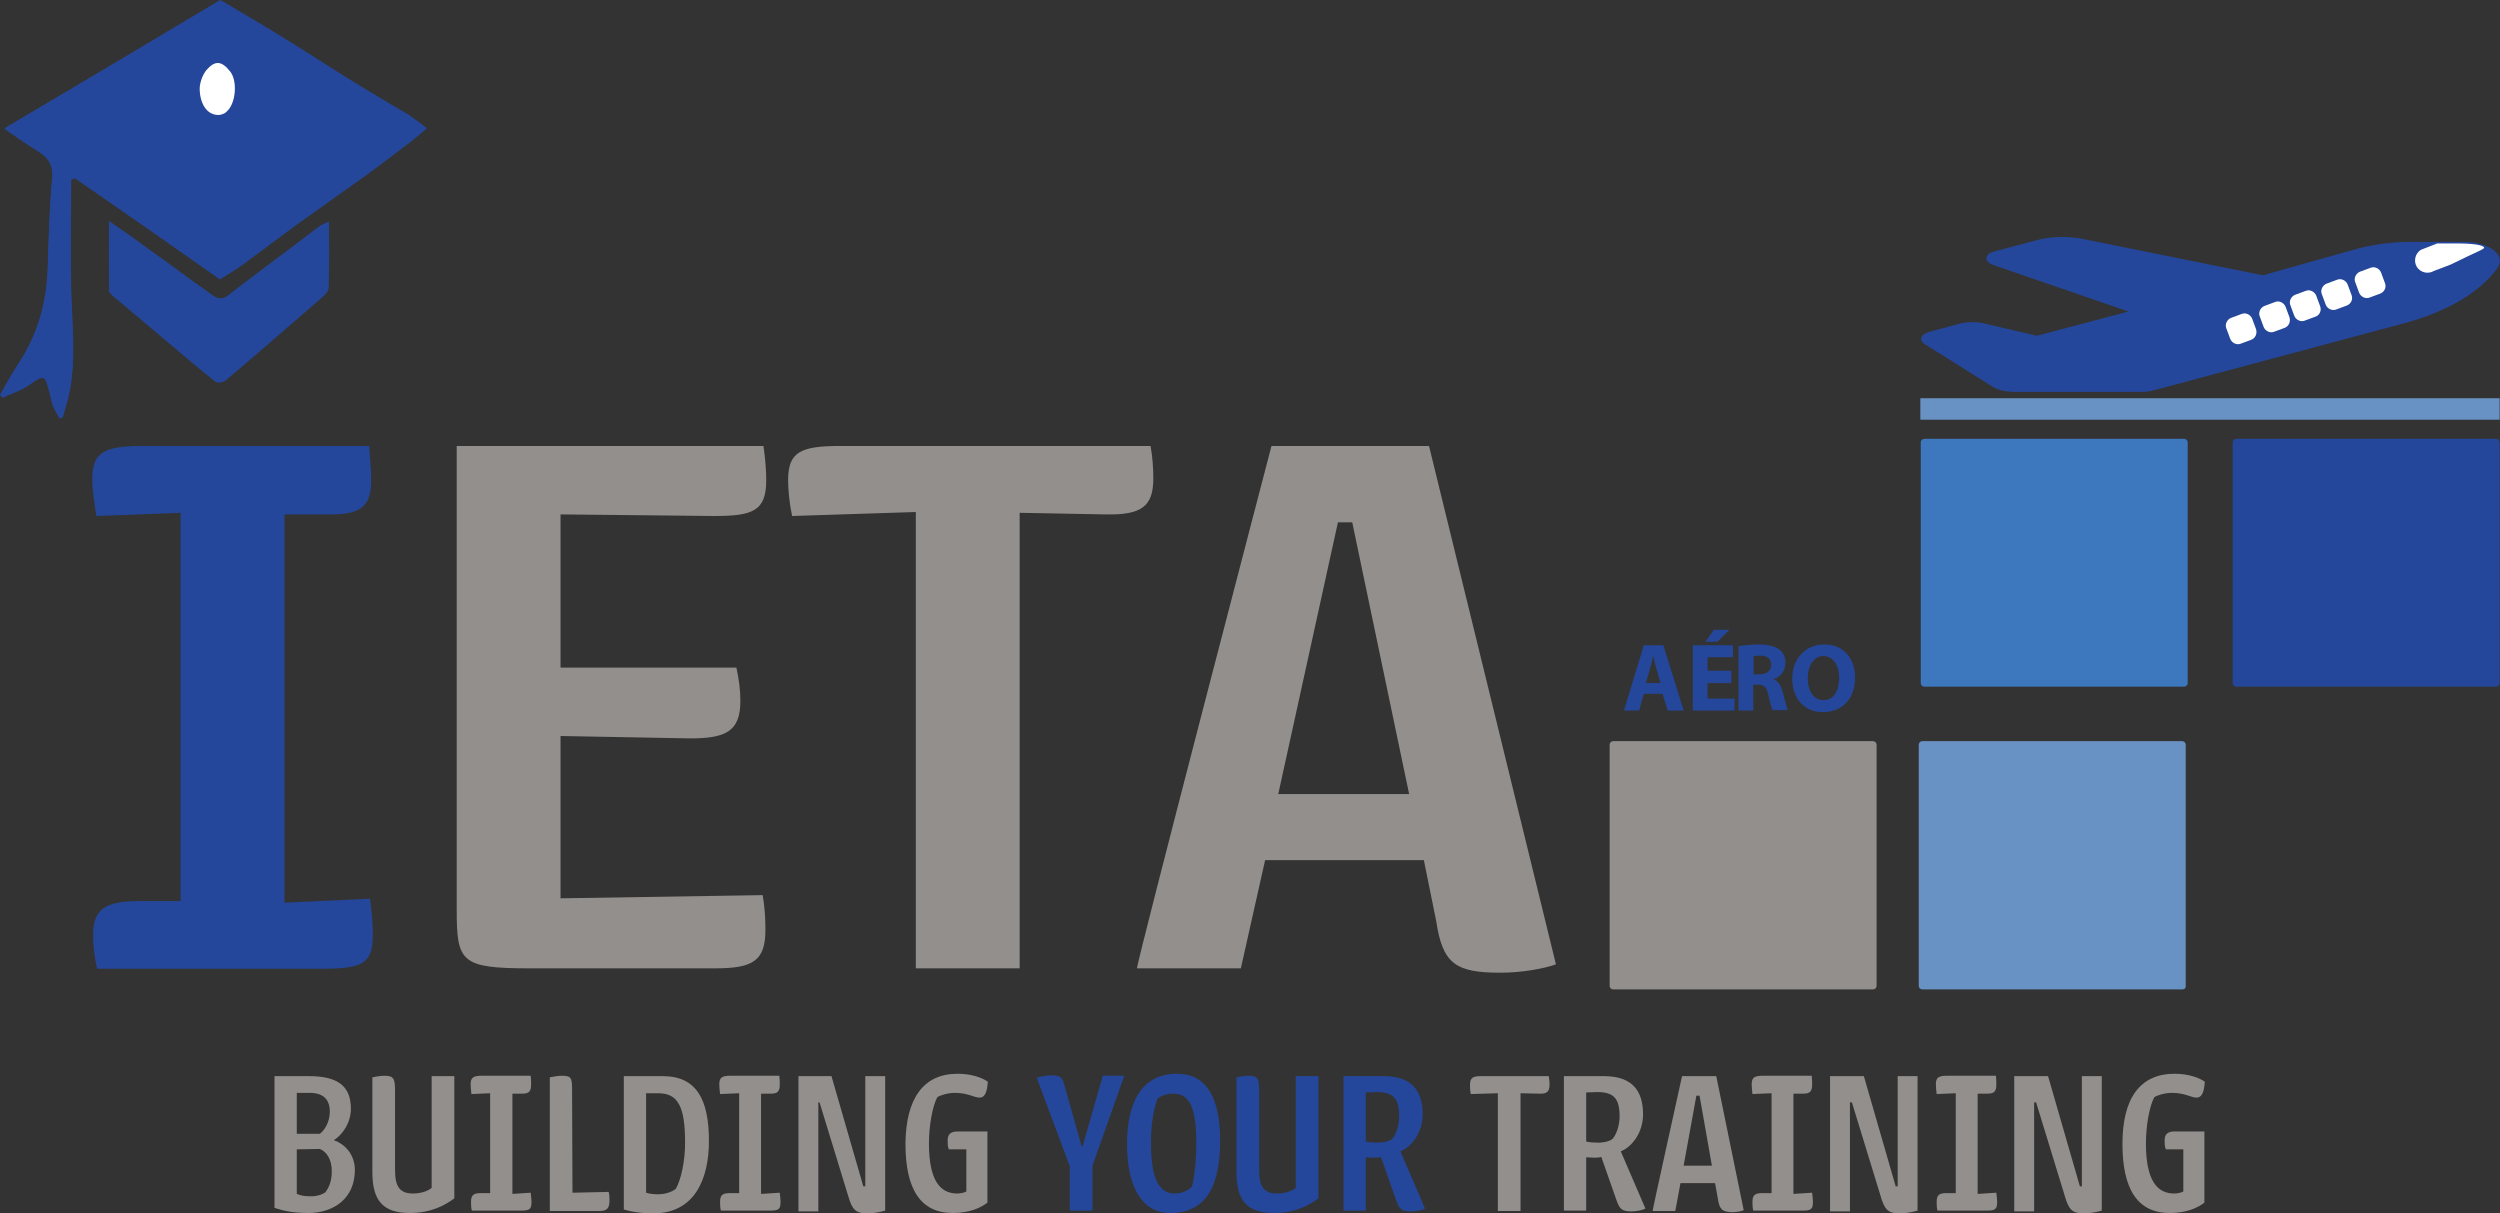 <?xml version="1.0" encoding="utf-8"?>
<!-- Generator: Adobe Illustrator 26.5.0, SVG Export Plug-In . SVG Version: 6.00 Build 0)  -->
<svg version="1.1" id="Calque_1" xmlns="http://www.w3.org/2000/svg" xmlns:xlink="http://www.w3.org/1999/xlink" x="0px" y="0px"
	 viewBox="0 0 628.4 305" style="enable-background:new 0 0 628.4 305;" xml:space="preserve">
<rect x="0" y="0" width="628.4" height="305" fill="#333333" stroke="none"/>
<style type="text/css">
	.st0{fill:#24479C;}
	.st1{fill:#6992C4;}
	.st2{fill:#938F8C;}
	.st3{fill:#3D77BD;}
	.st4{fill:#FFFFFF;}
	.st5{enable-background:new    ;}
</style>
<path class="st0" d="M592.6,62.5c4.2-1.1,8.8-1.7,13.5-1.7h13.3c6.2,0,10.6,3.3,8.4,6.5c-4.2,6-12.6,11-23.3,13.9l-63.1,16.9
	c-1,0.3-2.2,0.4-3.3,0.4h-31.8c-2.2,0-4.2-0.5-5.6-1.4l-16.9-10.6c-1.6-1-1-2.5,1.2-3.1l7.4-2c2-0.5,4.3-0.6,6.3-0.1l13.3,3.1
	l23-6.1l-34-11.7c-2.4-0.8-2.2-2.8,0.3-3.4l10.6-2.8c3.5-1,8-1.1,11.8-0.3l45.1,9.1L592.6,62.5L592.6,62.5z"/>
<rect x="482.7" y="100.1" class="st1" width="145.6" height="5.4"/>
<path class="st2" d="M470.8,248.7h-65.3c-0.5,0-0.9-0.4-0.9-0.9v-60.6c0-0.5,0.4-0.9,0.9-0.9h65.3c0.5,0,0.9,0.4,0.9,0.9v60.6
	C471.7,248.3,471.3,248.7,470.8,248.7L470.8,248.7z"/>
<path class="st1" d="M548.5,248.7h-65.3c-0.5,0-0.9-0.4-0.9-0.9v-60.6c0-0.5,0.4-0.9,0.9-0.9h65.3c0.5,0,0.9,0.4,0.9,0.9v60.6
	C549.5,248.3,549.1,248.7,548.5,248.7L548.5,248.7z"/>
<path class="st0" d="M627.4,172.6h-65.3c-0.5,0-0.9-0.4-0.9-0.9v-60.5c0-0.5,0.4-0.9,0.9-0.9h65.3c0.5,0,0.9,0.4,0.9,0.9v60.5
	C628.3,172.2,627.9,172.6,627.4,172.6z"/>
<path class="st3" d="M549,172.6h-65.3c-0.5,0-0.9-0.4-0.9-0.9v-60.5c0-0.5,0.4-0.9,0.9-0.9H549c0.5,0,0.9,0.4,0.9,0.9v60.5
	C549.9,172.2,549.5,172.6,549,172.6z"/>
<g>
	<path class="st0" d="M24.2,129.7c-0.5-3.6-1-6.5-1-9.2c0-6.7,2.7-8.4,12.8-8.4h56.8c0.2,3.3,0.5,6.1,0.5,8.4
		c0,6.5-2.2,8.8-10.1,8.8H71.5v97.6l21.5-1c0.5,3.8,0.7,6.5,0.7,9c0,7.1-2.2,8.6-12.6,8.6H24.4c-0.7-3.1-1-6.1-1-8.4
		c0-6.5,2.9-8.6,11.6-8.6h10.4v-97.6L24.2,129.7z"/>
	<path class="st2" d="M140.9,225.8l50.8-0.8c0.5,2.7,0.7,5.9,0.7,8.6c0,7.8-2.9,9.8-12.6,9.8h-46.9c-17.1,0-18.1-1.7-18.1-14.7
		V112.1h77.1c0.5,3.3,0.7,6.3,0.7,8.6c0,7.8-3.4,9-13.1,9l-38.6-0.4v38.5h44.2c0.7,3.1,1,5.9,1,8.4c0,7.6-3.6,9.4-12.6,9.4
		l-32.6-0.6V225.8L140.9,225.8L140.9,225.8z"/>
	<path class="st2" d="M199.1,129.7c-0.7-3.3-1-6.7-1-9c0-7.1,3.1-8.6,13.1-8.6h78c0.5,2.7,0.7,5.5,0.7,8.2c0,7.1-3.1,9.2-12.1,9
		l-21.5-0.4v114.5h-26.1V128.7L199.1,129.7z"/>
	<path class="st2" d="M361,231.5l-3.1-15.3H318l-6.1,27.2h-26.1c-0.5,0,33.8-131.3,33.8-131.3h39.6l31.9,130.3
		c-3.4,1.2-8.9,2.1-14,2.1C365.8,244.5,362.6,242.2,361,231.5L361,231.5z M321.3,199.6h32.9l-14.3-68.3h-3.6L321.3,199.6z"/>
</g>
<g>
	<path class="st2" d="M69,303.6v-33.1h8.7c7.2,0,10.5,2.5,10.5,8.2c0,3.3-1.9,6.4-4.3,7.9c2.9,1,5.3,3.7,5.3,7.5
		c0,7.1-5.3,10.8-11.7,10.8C73.8,304.9,71.3,304.4,69,303.6z M74.6,274.7V285h5.8c1.5-1.2,2.5-3.3,2.5-5.6c0-3-1.6-4.7-5.1-4.7
		L74.6,274.7L74.6,274.7z M74.6,288.9v11.2c1.1,0.5,2.3,0.6,3.6,0.6c1.5,0,2.7-0.4,3.6-1c0.7-1,1.6-2.5,1.6-5.3c0-3-1.3-4.9-3-5.6
		L74.6,288.9L74.6,288.9L74.6,288.9z"/>
	<path class="st2" d="M93.6,270.8c0.9-0.2,2.1-0.4,3-0.4c2.3,0,2.7,0.6,2.7,3.8v20c0,4.3,1.4,5.8,4.5,5.8c1.8,0,3.6-0.5,4.7-1.4
		v-28.1h5.7v30.7c-2.2,1.7-5.8,3.7-11.2,3.7c-6.9,0-9.4-3.3-9.4-10.3L93.6,270.8L93.6,270.8L93.6,270.8z"/>
	<path class="st2" d="M118.5,275c-0.1-0.9-0.2-1.7-0.2-2.4c0-1.7,0.6-2.2,2.8-2.2h12.3c0.1,0.9,0.1,1.6,0.1,2.2
		c0,1.7-0.5,2.3-2.2,2.3h-2.5v25.2l4.6-0.3c0.1,1,0.2,1.7,0.2,2.3c0,1.9-0.5,2.2-2.7,2.2h-12.3c-0.2-0.8-0.2-1.6-0.2-2.2
		c0-1.7,0.6-2.2,2.5-2.2h2.3v-25.1L118.5,275L118.5,275z"/>
	<path class="st2" d="M143.9,299.8l9.1-0.2c0.2,0.8,0.2,1.6,0.2,2.2c0,2-0.7,2.6-2.6,2.6h-12.4v-33.6c0.9-0.2,2.2-0.4,3-0.4
		c2.5,0,2.6,0.6,2.6,3.8L143.9,299.8L143.9,299.8L143.9,299.8z"/>
	<path class="st2" d="M156.8,270.5h9.8c8.5,0,11.6,5.9,11.6,16.3c0,9.4-3.5,18.2-14,18.2c-3.1,0-5.6-0.4-7.4-1L156.8,270.5
		L156.8,270.5L156.8,270.5z M162.4,299.8c0.8,0.3,2.2,0.4,3.1,0.4c1.3,0,3.2-0.4,4.4-1.4c1.3-2.4,2.3-6.8,2.3-11.6
		c0-8.9-1.7-12.4-6.7-12.4h-3.1V299.8L162.4,299.8z"/>
	<path class="st2" d="M181,275c-0.1-0.9-0.2-1.7-0.2-2.4c0-1.7,0.6-2.2,2.8-2.2h12.3c0.1,0.9,0.1,1.6,0.1,2.2c0,1.7-0.5,2.3-2.2,2.3
		h-2.5v25.2l4.7-0.3c0.1,1,0.2,1.7,0.2,2.3c0,1.9-0.5,2.2-2.7,2.2h-12.3c-0.2-0.8-0.2-1.6-0.2-2.2c0-1.7,0.6-2.2,2.5-2.2h2.3v-25.1
		L181,275L181,275z"/>
	<path class="st2" d="M200.7,270.5h8.3l8,27.7h0.5v-27.7h5v33.8c-1.4,0.4-3,0.7-4.5,0.7c-2.9,0-3.8-0.9-4.8-4.4l-7.2-23.5h-0.3v27.4
		h-5V270.5z"/>
	<path class="st2" d="M240.7,269.9c3.5,0,6.2,1,7.6,2c-0.2,3-0.9,4-2.1,4c-1.3,0-2.9-1.2-6.2-1.2c-1.7,0-3.7,0.6-4.4,1.1
		c-1.3,2.4-2.1,7.5-2.1,11.6c0,9.3,2.8,12.6,7.1,12.6c0.8,0,1.7-0.2,2.3-0.5v-10.6h-4.4c-0.3-0.7-0.3-1.6-0.3-2.2
		c0-1.6,0.7-2.3,2.6-2.3h7.4v17.9c-1.7,1.3-4.5,2.6-8.7,2.6c-8.2,0-11.9-6.1-11.9-17.4C227.7,276.1,232.1,269.9,240.7,269.9
		L240.7,269.9z"/>
	<path class="st0" d="M260.6,270.9c0.9-0.3,2.5-0.6,3.7-0.6c2.3,0,2.8,0.5,3.4,3l4.2,14.9h0.2l5.1-17.8h5.4l-8,22.6v11.3h-5.7v-11.1
		L260.6,270.9L260.6,270.9z"/>
	<path class="st0" d="M295.9,269.9c7.5,0,10.8,6.3,10.8,16.8c0,9.1-2.2,18.2-12.5,18.2c-7.2,0-10.9-6.6-10.9-17.3
		C283.3,278.3,286.2,269.9,295.9,269.9z M295.2,300c1.8,0,3.4-0.7,4.4-1.7c0.1-0.3,1.1-4.3,1.1-10.9c0-8.1-1.3-12.5-5.7-12.5
		c-1.7,0-3.2,0.5-4,1.2c-0.1,0.3-1.7,3.8-1.7,11.2C289.3,295.2,290.9,300,295.2,300L295.2,300z"/>
	<path class="st0" d="M310.8,270.8c0.9-0.2,2.1-0.4,3-0.4c2.3,0,2.7,0.6,2.7,3.8v20c0,4.3,1.4,5.8,4.5,5.8c1.8,0,3.6-0.5,4.7-1.4
		v-28.1h5.7v30.7c-2.2,1.7-5.8,3.7-11.2,3.7c-6.9,0-9.4-3.3-9.4-10.3L310.8,270.8L310.8,270.8L310.8,270.8z"/>
	<path class="st0" d="M337.7,270.5h10.1c7,0,9.8,3.6,9.8,9.6c0,4.6-2.8,8.2-5.6,9.3l6.2,14.4c-0.8,0.4-2.3,0.7-3.6,0.7
		c-2.2,0-2.9-0.6-3.6-2.6l-3.9-11.1c-0.6,0.2-1.4,0.2-1.9,0.2c-0.6,0-1.2-0.1-1.9-0.1v13.4h-5.6V270.5L337.7,270.5z M349.9,286.3
		c1-1.1,1.8-3.4,1.8-5.7c0-4.4-1.4-6.1-5.6-6.1c-0.8,0-2.2,0.1-2.8,0.1v12.3c0.1,0.1,1.1,0.3,2.7,0.3
		C347.2,287.3,349,287,349.9,286.3L349.9,286.3z"/>
	<path class="st2" d="M369.7,275c-0.2-0.9-0.2-1.7-0.2-2.3c0-1.8,0.7-2.2,2.8-2.2h17c0.1,0.7,0.2,1.4,0.2,2.1c0,1.8-0.7,2.4-2.6,2.3
		l-4.7-0.1v29.6h-5.7v-29.6L369.7,275L369.7,275z"/>
	<path class="st2" d="M393.1,270.5h10.1c7,0,9.8,3.6,9.8,9.6c0,4.6-2.8,8.2-5.6,9.3l6.2,14.4c-0.8,0.4-2.3,0.7-3.6,0.7
		c-2.2,0-2.9-0.6-3.6-2.6l-3.9-11.1c-0.6,0.2-1.4,0.2-1.9,0.2c-0.6,0-1.2-0.1-1.9-0.1v13.4h-5.6V270.5L393.1,270.5z M405.3,286.3
		c1-1.1,1.8-3.4,1.8-5.7c0-4.4-1.4-6.1-5.6-6.1c-0.8,0-2.2,0.1-2.8,0.1v12.3c0.1,0.1,1.1,0.3,2.7,0.3
		C402.6,287.3,404.4,287,405.3,286.3L405.3,286.3z"/>
	<path class="st2" d="M431.8,301.3l-0.7-3.9h-8.7l-1.3,7h-5.7c-0.1,0,7.4-33.9,7.4-33.9h8.6l6.9,33.7c-0.7,0.3-1.9,0.5-3,0.5
		C432.9,304.6,432.2,304,431.8,301.3L431.8,301.3z M423.2,293h7.1l-3.1-17.6h-0.8L423.2,293z"/>
	<path class="st2" d="M440.5,275c-0.1-0.9-0.2-1.7-0.2-2.4c0-1.7,0.6-2.2,2.8-2.2h12.3c0.1,0.9,0.1,1.6,0.1,2.2
		c0,1.7-0.5,2.3-2.2,2.3h-2.5v25.2l4.7-0.3c0.1,1,0.2,1.7,0.2,2.3c0,1.9-0.5,2.2-2.7,2.2h-12.3c-0.2-0.8-0.2-1.6-0.2-2.2
		c0-1.7,0.6-2.2,2.5-2.2h2.3v-25.1L440.5,275L440.5,275z"/>
	<path class="st2" d="M460.2,270.5h8.3l8,27.7h0.5v-27.7h5v33.8c-1.4,0.4-3,0.7-4.5,0.7c-2.9,0-3.8-0.9-4.8-4.4l-7.2-23.5H465v27.4
		h-5v-34H460.2z"/>
	<path class="st2" d="M486.8,275c-0.1-0.9-0.2-1.7-0.2-2.4c0-1.7,0.6-2.2,2.8-2.2h12.3c0.1,0.9,0.1,1.6,0.1,2.2
		c0,1.7-0.5,2.3-2.2,2.3h-2.5v25.2l4.7-0.3c0.1,1,0.2,1.7,0.2,2.3c0,1.9-0.5,2.2-2.7,2.2H487c-0.2-0.8-0.2-1.6-0.2-2.2
		c0-1.7,0.6-2.2,2.5-2.2h2.3v-25.1L486.8,275L486.8,275z"/>
	<path class="st2" d="M506.5,270.5h8.3l8,27.7h0.5v-27.7h5v33.8c-1.4,0.4-3,0.7-4.5,0.7c-2.9,0-3.8-0.9-4.8-4.4l-7.2-23.5h-0.5v27.4
		h-5v-34H506.5z"/>
	<path class="st2" d="M546.6,269.9c3.5,0,6.2,1,7.6,2c-0.2,3-0.9,4-2.1,4c-1.3,0-2.9-1.2-6.2-1.2c-1.7,0-3.7,0.6-4.4,1.1
		c-1.3,2.4-2.1,7.5-2.1,11.6c0,9.3,2.8,12.6,7.1,12.6c0.8,0,1.7-0.2,2.3-0.5v-10.6h-4.4c-0.3-0.7-0.3-1.6-0.3-2.2
		c0-1.6,0.7-2.3,2.6-2.3h7.4v17.9c-1.7,1.3-4.5,2.6-8.7,2.6c-8.2,0-11.9-6.1-11.9-17.4C533.5,276.1,537.9,269.9,546.6,269.9
		L546.6,269.9z"/>
</g>
<g>
	<path class="st0" d="M55.3,70.2c1.9-1.2,3.8-2.4,5.7-3.7c4.8-3.5,9.5-7,14.2-10.5c5.4-3.9,10.9-7.7,16.3-11.6
		c3.9-2.8,7.8-5.8,11.6-8.7c1.4-1.1,2.7-2.3,4.1-3.4c-1.6-1.2-3.2-2.3-4.8-3.5c-0.1,0-0.2-0.1-0.2-0.1c-4.6-2.7-9.2-5.4-13.7-8.2
		c-5.2-3.2-10.2-6.5-15.4-9.7C67.2,7.2,61.3,3.7,55.3,0.1C37.4,10.8,19.5,21.5,1.1,32.4c3.1,2.1,5.4,3.8,7.9,5.3s4.3,3.1,4.1,6.6
		c-0.6,7.5-0.9,14.9-1.1,22.4c-0.2,9-2.4,17.3-7.4,24.8C2.9,94,1.5,96.7,0,99.3c0.2,0.2,0.4,0.5,0.6,0.7c2.1-1,4.5-1.7,6.4-3
		c4.3-2.9,4.2-3,5.5,2c0.3,0.9,0.4,1.9,0.7,2.8c0.5,1.2,1.1,2.3,1.8,3.4c0.2-0.1,0.5-0.1,0.7-0.2c0.6-2,1.2-3.9,1.6-5.9
		c1.9-8.7,0.7-17.5,0.5-26.3c-0.2-9.2,0-18.4,0-27.6c0.3-0.1,0.7-0.3,1-0.4C31,53.2,43.2,61.7,55.3,70.2z M27.4,55.6v17.5
		c0,0.4,0.6,0.9,1,1.3c4.9,4.1,9.8,8.2,14.6,12.3c3.7,3.1,7.3,6.2,11.1,9.2c0.5,0.4,1.8,0.2,2.4-0.2c8.2-7,16.4-14.1,24.5-21.1
		c0.7-0.6,1.5-1.5,1.5-2.3c0.1-5.4,0.1-10.8,0.1-16.6c-1.2,0.6-2,0.9-2.6,1.4c-2.1,1.6-4.1,3.2-6.2,4.7c-5.5,4.1-11,8.2-16.4,12.4
		c-1.4,1.1-2.7,1-4.1,0c-1.4-1.1-3-2.1-4.5-3.2c-4.7-3.4-9.5-6.9-14.2-10.3C32.5,59.1,30.1,57.5,27.4,55.6L27.4,55.6z"/>
	<path class="st0" d="M55.3,70.2c-12.1-8.5-24.2-17-36.4-25.6c-0.3,0.1-0.7,0.3-1,0.4c0,9.2-0.2,18.4,0,27.6
		c0.2,8.8,1.3,17.6-0.5,26.3c-0.4,2-1.1,3.9-1.6,5.9c-0.2,0.1-0.5,0.1-0.7,0.2c-0.6-1.1-1.3-2.2-1.8-3.4c-0.4-0.9-0.5-1.9-0.7-2.8
		c-1.4-5.1-1.3-5-5.5-2c-1.9,1.3-4.3,2.1-6.4,3c-0.2-0.2-0.4-0.5-0.6-0.7c1.5-2.6,3-5.2,4.6-7.8c5-7.5,7.2-15.7,7.4-24.8
		c0.2-7.5,0.5-15,1.1-22.4c0.3-3.5-1.6-5.1-4.1-6.6c-2.4-1.5-4.8-3.2-7.9-5.3C19.6,21.3,37.5,10.7,55.4,0c5.9,3.5,11.9,7,17.8,10.7
		c5.2,3.2,10.2,6.5,15.4,9.7c4.5,2.8,9.1,5.5,13.7,8.2c0.1,0,0.2,0.1,0.2,0.1c1.6,1.1,3.2,2.3,4.8,3.5c-1.3,1.1-2.7,2.4-4.1,3.4
		c-3.9,2.9-7.7,5.9-11.6,8.7c-5.4,3.9-10.9,7.7-16.3,11.6c-4.8,3.4-9.5,7-14.2,10.5C59.1,67.9,57.2,69,55.3,70.2z M55.2,28.9
		c0.3-0.1,1.2-0.3,1.8-0.8c2.4-1.9,2.8-7.8,0.9-10.2c-2.1-2.6-3.7-2.8-5.9-0.3c-1,1.1-1.7,2.9-1.7,4.4
		C50.1,25.3,51.6,29.1,55.2,28.9z"/>
	<path class="st0" d="M27.4,55.6c2.8,1.9,5.1,3.5,7.3,5.1c4.7,3.4,9.5,6.8,14.2,10.3c1.5,1.1,3,2.1,4.5,3.2c1.4,1.1,2.7,1.1,4.1,0
		c5.4-4.1,10.9-8.2,16.4-12.4c2.1-1.6,4.1-3.2,6.2-4.7c0.7-0.5,1.4-0.8,2.6-1.4c0,5.9,0.1,11.2-0.1,16.6c0,0.8-0.8,1.7-1.5,2.3
		C73,81.7,64.8,88.8,56.6,95.7c-0.5,0.4-1.9,0.6-2.4,0.2c-3.8-3-7.4-6.1-11.1-9.2c-4.9-4.1-9.8-8.2-14.6-12.3c-0.4-0.4-1-0.9-1-1.3
		C27.3,67.5,27.4,61.8,27.4,55.6z"/>
	<path class="st4" d="M55.2,28.9c-3.6,0.2-5.1-3.6-5-6.9c0.1-1.5,0.8-3.3,1.7-4.4c2.2-2.5,3.8-2.3,5.9,0.3c2,2.4,1.5,8.3-0.9,10.2
		C56.4,28.7,55.5,28.8,55.2,28.9z"/>
</g>
<path class="st4" d="M565.9,85.4l-2.7,1c-1,0.4-2.2-0.2-2.6-1.2l-1-2.7c-0.4-1,0.2-2.2,1.2-2.6l2.7-1c1-0.4,2.2,0.2,2.6,1.2l1,2.7
	C567.4,83.9,566.9,85,565.9,85.4z"/>
<path class="st4" d="M574.3,82.4l-2.7,1c-1,0.4-2.2-0.2-2.6-1.2l-1-2.7c-0.4-1,0.2-2.2,1.2-2.6l2.7-1c1-0.4,2.2,0.2,2.6,1.2l1,2.7
	C575.8,80.9,575.3,82,574.3,82.4z"/>
<path class="st4" d="M582,79.6l-2.7,1c-1,0.4-2.2-0.2-2.6-1.2l-1-2.7c-0.4-1,0.2-2.2,1.2-2.6l2.7-1c1-0.4,2.2,0.2,2.6,1.2l1,2.7
	C583.6,78.1,583,79.3,582,79.6z"/>
<path class="st4" d="M589.9,76.8l-2.7,1c-1,0.4-2.2-0.2-2.6-1.2l-1-2.7c-0.4-1,0.2-2.2,1.2-2.6l2.7-1c1-0.4,2.2,0.2,2.6,1.2l1,2.7
	C591.5,75.3,590.9,76.4,589.9,76.8z"/>
<path class="st4" d="M598.3,73.8l-2.7,1c-1,0.4-2.2-0.2-2.6-1.2l-1-2.7c-0.4-1,0.2-2.2,1.2-2.6l2.7-1c1-0.4,2.2,0.2,2.6,1.2l1,2.7
	C599.9,72.3,599.3,73.4,598.3,73.8z"/>
<path class="st4" d="M616,66.5l-4.2,1.6c-1.5,0.9-3.4,0.4-4.3-1l0,0c-0.9-1.5-0.4-3.4,1-4.3l4.1-1.6h3.4c6.2-0.1,8.2,0.5,8.4,1
	C624.6,62.6,623.1,63,616,66.5z"/>
<g>
	<g class="st5">
		<path class="st0" d="M413.2,174.4l-1.2,4.2h-3.8l5-16.4h4.9l5.1,16.4h-4l-1.3-4.2H413.2z M417.4,171.7l-1-3.5
			c-0.3-1-0.6-2.2-0.8-3.2h-0.1c-0.2,1-0.5,2.2-0.8,3.2l-1,3.5H417.4z"/>
		<path class="st0" d="M435.2,171.7h-6v3.9h6.8v3h-10.5v-16.4h10.1v3h-6.4v3.4h6V171.7z M434.7,158.3l-3,3h-3l2.1-3H434.7z"/>
	</g>
</g>
<g>
	<g class="st5">
		<path class="st0" d="M437.1,162.4c1.2-0.2,3-0.4,4.9-0.4c2.4,0,4.1,0.4,5.3,1.3c1,0.8,1.5,1.9,1.5,3.4c0,2.1-1.5,3.5-2.9,4v0.1
			c1.1,0.5,1.8,1.5,2.2,3.1c0.5,1.9,1,4,1.3,4.6h-3.8c-0.3-0.5-0.7-1.8-1.1-3.8c-0.5-2.1-1.1-2.6-2.7-2.6h-1.1v6.5h-3.7V162.4z
			 M440.8,169.5h1.5c1.8,0,2.9-0.9,2.9-2.4c0-1.5-1-2.3-2.7-2.3c-0.9,0-1.4,0.1-1.7,0.1V169.5z"/>
	</g>
</g>
<g>
	<g class="st5">
		<path class="st0" d="M466.3,170.3c0,5.4-3.3,8.7-8.1,8.7c-4.9,0-7.7-3.7-7.7-8.4c0-4.9,3.2-8.6,8-8.6
			C463.5,161.9,466.3,165.7,466.3,170.3z M454.4,170.5c0,3.2,1.5,5.5,4,5.5c2.5,0,3.9-2.4,3.9-5.6c0-3-1.4-5.5-4-5.5
			C455.9,164.9,454.4,167.3,454.4,170.5z"/>
	</g>
</g>
</svg>
